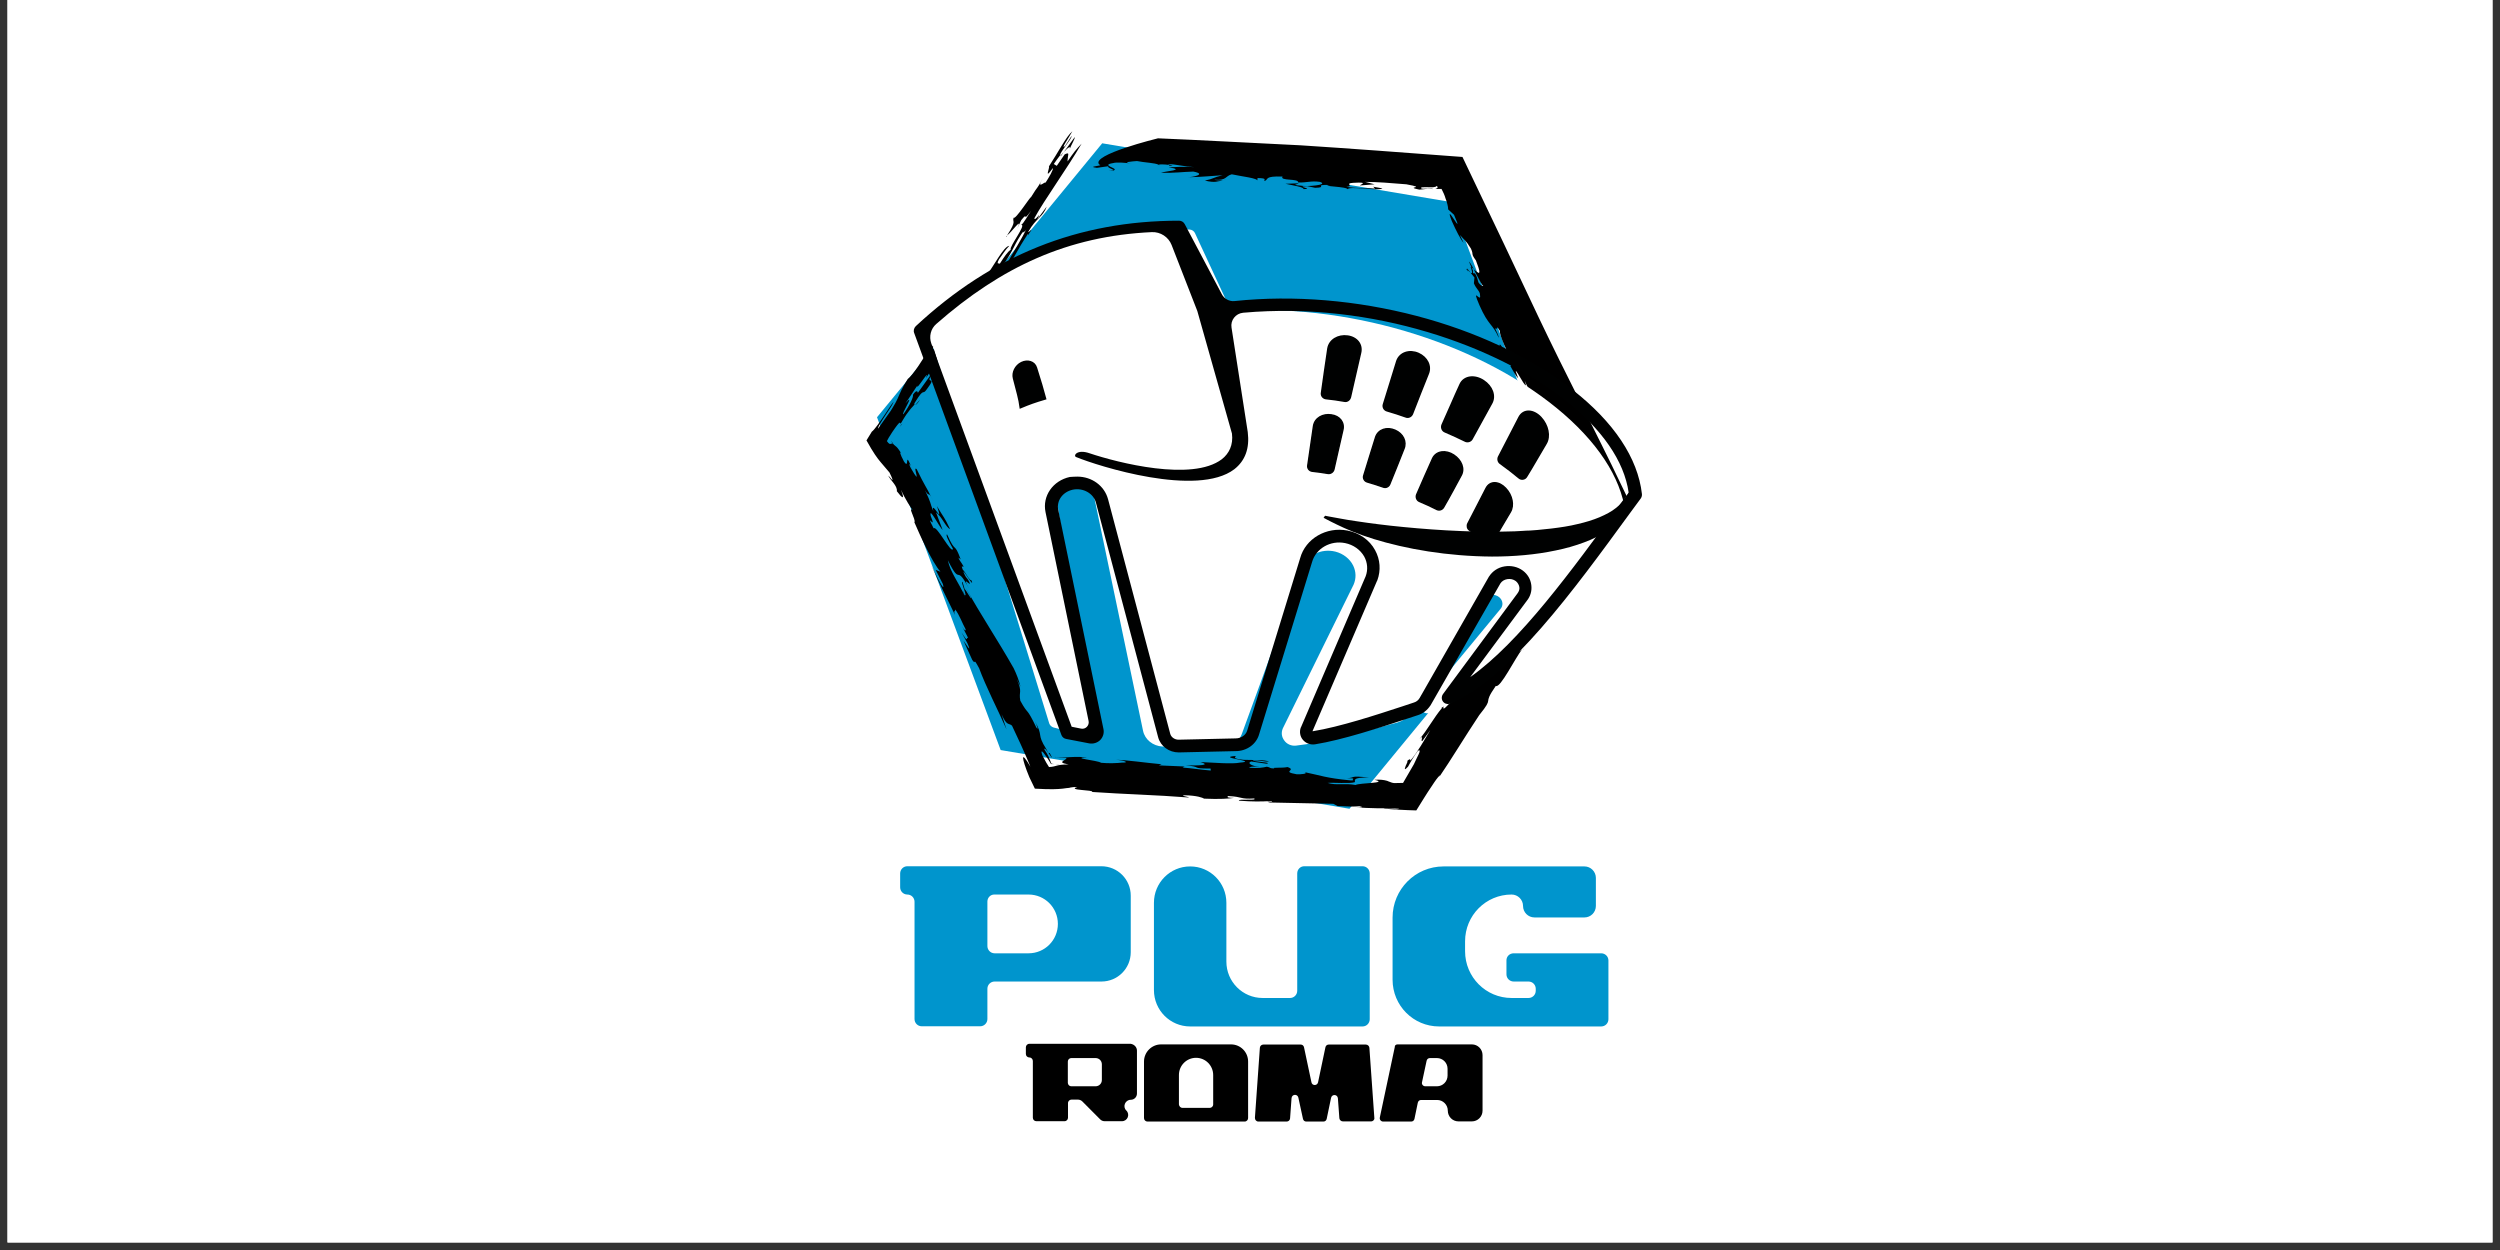 <?xml version="1.0" encoding="UTF-8"?>
<svg xmlns="http://www.w3.org/2000/svg" xmlns:xlink="http://www.w3.org/1999/xlink" width="165pt" height="82.5pt" viewBox="0 0 165 82.5" version="1.2">
<rect x="0" y="0" width="165" height="82.5" fill="#333333" stroke="none"/>
<defs>
<clipPath id="clip1">
  <path d="M 0.496 0 L 164.504 0 L 164.504 82.004 L 0.496 82.004 Z M 0.496 0 "/>
</clipPath>
</defs>
<g id="surface1">
<g clip-path="url(#clip1)" clip-rule="nonzero">
<path style=" stroke:none;fill-rule:nonzero;fill:rgb(100%,100%,100%);fill-opacity:1;" d="M 0.496 0 L 164.504 0 L 164.504 82.004 L 0.496 82.004 Z M 0.496 0 "/>
<path style=" stroke:none;fill-rule:nonzero;fill:rgb(100%,100%,100%);fill-opacity:1;" d="M 0.496 0 L 164.504 0 L 164.504 82.004 L 0.496 82.004 Z M 0.496 0 "/>
</g>
<path style=" stroke:none;fill-rule:nonzero;fill:rgb(0%,58.429%,80.389%);fill-opacity:1;" d="M 72.746 9.457 L 95.773 13.336 L 103.934 35.297 L 89.066 53.379 L 66.043 49.504 L 57.883 27.539 Z M 72.746 9.457 "/>
<path style=" stroke:none;fill-rule:nonzero;fill:rgb(0%,0%,0%);fill-opacity:1;" d="M 59.57 27.941 C 59.52 28.004 59.496 28.016 59.484 28.016 L 59.387 28.176 Z M 59.57 27.941 "/>
<path style=" stroke:none;fill-rule:nonzero;fill:rgb(0%,0%,0%);fill-opacity:1;" d="M 66.469 15.578 L 66.48 15.555 C 66.453 15.566 66.43 15.59 66.406 15.59 C 66.418 15.629 66.418 15.629 66.469 15.578 Z M 66.469 15.578 "/>
<path style=" stroke:none;fill-rule:nonzero;fill:rgb(0%,0%,0%);fill-opacity:1;" d="M 64.73 18.688 C 64.684 18.738 64.645 18.773 64.598 18.809 C 64.609 18.809 64.656 18.762 64.73 18.688 Z M 64.73 18.688 "/>
<path style=" stroke:none;fill-rule:nonzero;fill:rgb(0%,0%,0%);fill-opacity:1;" d="M 60.723 26.371 L 60.406 26.734 C 60.469 26.711 60.602 26.578 60.723 26.371 Z M 60.723 26.371 "/>
<path style=" stroke:none;fill-rule:nonzero;fill:rgb(0%,0%,0%);fill-opacity:1;" d="M 65.047 18.32 C 64.961 18.418 64.828 18.578 64.73 18.688 C 64.84 18.578 64.938 18.457 65.047 18.32 Z M 65.047 18.32 "/>
<path style=" stroke:none;fill-rule:nonzero;fill:rgb(0%,0%,0%);fill-opacity:1;" d="M 70.207 10.031 C 70.148 10.102 70.074 10.176 70 10.273 C 70 10.285 70 10.297 70.012 10.309 Z M 70.207 10.031 "/>
<path style=" stroke:none;fill-rule:nonzero;fill:rgb(0%,0%,0%);fill-opacity:1;" d="M 73.195 11.285 C 73.512 11.285 73.559 11.262 73.523 11.227 C 73.473 11.25 73.379 11.273 73.195 11.285 Z M 73.195 11.285 "/>
<path style=" stroke:none;fill-rule:nonzero;fill:rgb(0%,0%,0%);fill-opacity:1;" d="M 80.906 11.871 C 80.848 11.871 80.785 11.883 80.738 11.883 C 80.859 11.883 80.93 11.871 80.906 11.871 Z M 80.906 11.871 "/>
<path style=" stroke:none;fill-rule:nonzero;fill:rgb(0%,0%,0%);fill-opacity:1;" d="M 76.523 10.906 C 76.512 10.883 76.5 10.871 76.461 10.859 C 76.438 10.871 76.449 10.883 76.523 10.906 Z M 76.523 10.906 "/>
<path style=" stroke:none;fill-rule:nonzero;fill:rgb(0%,0%,0%);fill-opacity:1;" d="M 100.473 42.93 L 100.605 42.797 C 100.582 42.809 100.531 42.855 100.473 42.93 Z M 100.473 42.93 "/>
<path style=" stroke:none;fill-rule:nonzero;fill:rgb(0%,0%,0%);fill-opacity:1;" d="M 94.91 51.477 L 94.859 51.551 Z M 94.91 51.477 "/>
<path style=" stroke:none;fill-rule:nonzero;fill:rgb(0%,0%,0%);fill-opacity:1;" d="M 94.738 51.734 L 94.859 51.562 C 94.812 51.637 94.762 51.699 94.738 51.734 Z M 94.738 51.734 "/>
<path style=" stroke:none;fill-rule:nonzero;fill:rgb(0%,0%,0%);fill-opacity:1;" d="M 70.582 9.883 C 70.656 9.641 70.984 9.117 70.926 9.055 L 70.219 10.031 C 70.5 9.711 70.707 9.59 70.582 9.883 Z M 70.582 9.883 "/>
<path style=" stroke:none;fill-rule:nonzero;fill:rgb(0%,0%,0%);fill-opacity:1;" d="M 99.344 23.504 C 99.512 23.859 99.621 24.027 99.668 24.102 L 99.328 23.48 Z M 99.344 23.504 "/>
<path style=" stroke:none;fill-rule:nonzero;fill:rgb(0%,0%,0%);fill-opacity:1;" d="M 103.969 31.211 L 103.945 31.176 L 103.969 31.223 Z M 103.969 31.211 "/>
<path style=" stroke:none;fill-rule:nonzero;fill:rgb(0%,0%,0%);fill-opacity:1;" d="M 98.965 22.918 C 98.93 22.883 98.906 22.848 98.867 22.832 C 98.93 22.957 98.953 22.957 98.965 22.918 Z M 98.965 22.918 "/>
<path style=" stroke:none;fill-rule:nonzero;fill:rgb(0%,0%,0%);fill-opacity:1;" d="M 59.52 29.992 C 59.559 30.039 59.582 30.09 59.617 30.148 C 59.582 30.09 59.543 30.039 59.52 29.992 Z M 59.52 29.992 "/>
<path style=" stroke:none;fill-rule:nonzero;fill:rgb(0%,0%,0%);fill-opacity:1;" d="M 103.824 30.613 L 103.969 31.211 C 104.016 31.273 104.078 31.332 104.152 31.418 C 104.285 31.469 103.98 30.859 103.824 30.613 Z M 103.824 30.613 "/>
<path style=" stroke:none;fill-rule:nonzero;fill:rgb(0%,0%,0%);fill-opacity:1;" d="M 98.965 22.918 C 99.074 23.043 99.207 23.234 99.344 23.492 L 99.27 23.176 C 98.918 22.457 98.977 22.82 98.965 22.918 Z M 98.965 22.918 "/>
<path style=" stroke:none;fill-rule:nonzero;fill:rgb(0%,0%,0%);fill-opacity:1;" d="M 72.551 10.859 C 72.914 10.957 71.629 10.98 72.395 11.078 L 73.16 10.969 C 73.023 11.043 73.449 11.164 73.523 11.238 C 73.84 11.102 72.574 10.906 73.473 10.762 C 73.691 10.688 74.359 10.75 74.699 10.797 C 73.949 10.711 74.727 10.652 75.039 10.629 C 75.504 10.727 76.254 10.75 76.461 10.871 C 76.535 10.836 76.898 10.848 77.141 10.883 L 77.168 10.934 C 77.727 10.934 76.984 10.871 77.129 10.824 C 77.531 10.836 78.16 10.992 78.816 11.031 C 78.16 10.992 77.602 11.016 77.129 11.043 C 78.32 11.227 76.898 11.285 76.621 11.406 C 77.59 11.422 77.969 11.348 78.758 11.324 C 79.703 11.504 78.66 11.699 78.406 11.699 C 79.293 11.688 80.215 11.59 80.688 11.566 C 80.02 11.727 80.129 11.797 79.523 11.918 C 80.215 12.09 80.371 11.957 80.711 11.906 C 80.52 11.906 80.215 11.906 80.141 11.859 C 80.98 11.934 80.859 11.613 81.297 11.504 C 81.902 11.641 83.082 11.762 82.984 11.945 L 82.996 11.75 C 83.723 11.762 83.359 11.883 83.469 11.945 C 83.75 11.836 83.422 11.613 84.648 11.652 C 84.441 11.957 85.727 11.762 85.68 12.043 C 86.25 12.066 86.516 11.918 87.113 12.004 C 87.758 12.211 86.191 12.336 85.836 12.25 C 85.012 12.199 85.957 12.129 85.633 12.102 L 84.84 12.129 C 85.277 12.227 86.129 12.359 86.02 12.48 C 86.82 12.48 85.387 12.297 86.273 12.285 L 86.797 12.395 C 87.684 12.383 86.625 12.164 87.781 12.211 C 87.004 12.297 89.02 12.309 88.934 12.504 C 88.996 12.25 90.988 12.629 91.242 12.434 L 90.633 12.324 L 90.754 12.445 C 90.102 12.406 89.543 12.434 88.859 12.336 C 89.406 12.273 88.691 12.102 89.324 12.066 C 90.5 11.992 89.625 12.227 89.785 12.238 L 90.719 12.164 L 90.102 12.004 C 90.828 12.004 91.812 12.078 92.82 12.164 C 94.289 12.434 92.625 12.297 93.672 12.516 C 93.914 12.504 94 12.48 94.121 12.469 C 94.18 12.457 94.242 12.457 94.34 12.457 L 94.473 12.469 C 94.508 12.469 94.543 12.48 94.594 12.48 C 94.543 12.457 94.496 12.445 94.461 12.445 L 94.352 12.445 C 94.312 12.445 94.277 12.445 94.242 12.445 C 94.094 12.445 93.961 12.469 93.828 12.445 C 93.672 12.348 93.973 12.348 94.312 12.359 L 94.52 12.359 C 94.57 12.359 94.617 12.359 94.652 12.348 C 94.738 12.336 94.789 12.324 94.801 12.273 C 94.957 12.348 94.887 12.406 94.738 12.469 C 94.871 12.469 95.008 12.469 95.141 12.469 C 95.25 12.676 95.348 12.895 95.395 13.066 L 95.406 13.102 L 95.43 13.164 L 95.469 13.273 C 95.492 13.348 95.516 13.418 95.527 13.48 C 95.566 13.613 95.578 13.727 95.578 13.82 L 95.965 14.176 C 96.742 15.957 95.227 13.055 95.82 14.59 C 96.098 15.211 96.391 15.797 96.598 16.031 L 96.355 15.504 C 96.645 15.859 96.707 15.797 97.082 16.406 C 97.289 16.871 97.047 16.688 97.41 17.188 C 97.98 18.641 97.34 17.75 97.059 17.613 C 97.461 18.676 96.465 17.262 96.875 17.918 L 96.828 17.711 L 97.582 18.652 C 97.301 17.566 97.203 18.348 97.215 17.859 L 96.949 17.262 C 97.145 17.395 97.727 18.797 97.898 18.871 C 97.848 18.906 97.629 18.836 97.324 18.223 L 97.277 18.699 C 97.422 19.066 97.691 19.223 97.68 19.469 C 97.789 20.066 97.07 18.809 97.641 20.141 C 98.262 21.555 98.504 21.332 98.918 22.297 C 98.918 22.176 98.809 21.945 98.66 21.641 C 98.879 21.906 98.688 21.332 98.988 21.832 C 98.977 22.199 99.477 23.199 99.84 23.957 C 99.656 23.797 99.816 24.32 99.656 24.113 C 99.863 24.492 100.059 24.832 100.203 24.969 C 99.574 23.359 101.055 26.406 100.629 25.125 C 101.199 26.332 101.176 26.637 101.453 27.43 C 101.383 27.406 100.691 26.09 101.141 27.188 C 101.891 28.344 101.25 26.859 101.906 27.723 L 101.59 26.918 C 101.734 26.723 102.281 28.234 102.414 28.418 C 102.598 28.918 102.039 27.785 102.137 28.309 C 102.438 29.039 102.73 29.344 102.875 29.832 C 102.535 29.457 102.719 29.711 102.355 29.262 C 103.168 30.93 102.16 29.246 102.695 30.566 C 102.914 30.957 102.898 30.648 103.191 31.309 C 103.145 30.859 103.215 30.883 102.719 29.82 C 103.105 30.09 103.336 31.234 103.824 31.918 C 103.555 31.32 103.773 31.711 103.434 31.09 C 103.566 30.918 103.473 30.676 103.922 31.176 C 103.543 30.504 103.215 30.297 102.789 29.297 C 102.84 28.941 103.508 30.441 103.738 30.344 C 103.91 30.566 104.113 30.98 104.309 31.418 C 104.359 31.527 104.406 31.637 104.441 31.746 L 104.504 31.906 L 104.527 31.98 L 104.539 32.027 C 104.578 32.148 104.602 32.246 104.613 32.32 C 104.684 32.406 104.758 32.504 104.832 32.602 C 104.781 32.711 104.734 32.832 104.672 32.953 L 104.59 33.137 L 104.539 33.234 L 104.453 33.383 C 104.234 33.785 104.055 34.148 103.945 34.48 C 103.457 35.078 102.559 36.773 101.699 37.941 C 101.48 38.062 100.641 39.371 101.043 38.562 C 101.004 38.688 100.352 39.699 100.605 39.492 C 100.641 39.371 100.75 39.273 100.883 39.051 L 100.871 39.32 C 100.434 39.871 100.145 40.613 99.695 41.113 C 99.477 41.234 100.336 40.027 99.973 40.332 C 99.777 40.98 98.395 43.199 97.848 43.844 C 97.508 44.297 97.324 44.246 97.18 44.43 L 96.672 45.223 C 96.562 45.285 96.5 45.258 96.344 45.355 C 96.051 45.723 95.918 46.016 95.785 46.27 C 95.008 47.223 95.25 46.602 95.516 46.016 L 95.953 45.477 C 96.172 45.016 96.609 44.43 96.234 44.699 C 96.051 45.004 96.113 45.027 96.074 45.148 L 95.77 45.43 C 95.602 45.809 94.996 46.77 95.164 46.734 C 94.629 47.367 94.18 48.223 93.684 48.781 C 94.035 48.406 93.707 48.965 93.875 48.906 L 94.398 48.188 C 94.035 48.797 93.523 49.699 93.086 50.199 C 93.074 50.09 93.062 50.051 92.809 50.281 C 92.895 50.199 92.906 50.223 92.883 50.309 C 92.867 50.344 92.844 50.395 92.82 50.453 C 92.797 50.504 92.758 50.574 92.758 50.602 C 92.734 50.672 92.711 50.734 92.723 50.758 C 92.734 50.77 92.746 50.77 92.773 50.746 C 92.785 50.734 92.809 50.723 92.832 50.699 L 92.867 50.66 L 92.895 50.637 L 92.93 50.602 C 93.113 50.258 93.293 49.953 93.586 49.551 C 93.902 49.379 93.488 50.027 93.316 50.441 L 92.602 51.672 L 92.008 51.684 C 91.91 51.672 91.824 51.648 91.75 51.613 L 91.641 51.574 L 91.594 51.551 L 91.52 51.527 C 91.34 51.477 91.109 51.441 90.707 51.465 C 91.703 51.699 89.734 51.66 89.469 51.809 C 88.715 51.672 88.219 51.855 87.621 51.672 C 87.938 51.637 89.105 51.734 89.418 51.625 C 89.469 51.516 89.188 51.297 90.344 51.32 C 88.957 51.16 89.516 51.355 88.875 51.355 L 89.348 51.379 C 89.129 51.418 89.527 51.527 89.105 51.504 C 87.477 51.344 87.199 51.184 86.117 50.965 C 86.359 51.074 85.848 51.113 85.582 51.102 C 84.527 50.918 85.617 50.844 84.977 50.625 C 84.598 50.711 83.883 50.625 84.113 50.723 C 83.688 50.699 83.918 50.66 83.613 50.602 C 83.336 50.672 83.02 50.711 82.438 50.672 C 82.496 50.625 82.582 50.551 83.141 50.625 C 82.523 50.539 82.305 50.344 82.582 50.258 L 83.59 50.406 C 84.062 50.32 82.645 50.281 82.691 50.172 C 83.141 50.172 83.48 50.281 83.762 50.27 C 83.48 50.125 82.594 50.172 82.074 50.148 C 81.258 50.062 81.562 49.965 81.562 49.895 C 80.164 49.992 83.141 50.234 81.84 50.332 C 81.344 50.441 80.105 50.332 79.23 50.297 C 79.961 50.516 79.133 50.527 78.234 50.516 C 79.402 50.602 78.516 50.734 79.898 50.723 L 79.91 50.855 C 79.328 50.809 78.637 50.699 78.051 50.66 C 78.176 50.637 78.039 50.59 78.234 50.59 L 76.484 50.516 L 76.668 50.441 C 75.598 50.344 74.289 50.148 73.645 50.148 C 74.168 50.172 74.605 50.344 74.059 50.332 C 73.742 50.367 73.172 50.395 72.672 50.344 C 72.43 50.172 70.582 50.039 71.762 49.965 C 70.281 49.93 70.816 50.004 69.672 50.004 L 69.613 49.906 L 69.66 50.004 L 70.379 50.027 C 70.414 50.09 70.242 50.16 70.148 50.234 C 70.062 50.309 70.051 50.367 70.523 50.453 C 70.109 50.453 69.914 50.492 69.77 50.527 C 69.625 50.562 69.516 50.613 69.234 50.625 C 69.141 50.492 69.004 50.258 68.797 49.855 C 68.688 49.551 68.75 49.539 68.871 49.684 C 68.992 49.832 69.188 50.113 69.371 50.43 L 69.613 50.43 C 69.539 50.418 69.465 50.418 69.395 50.406 C 69.262 50.074 69.152 49.77 68.934 49.477 C 68.906 49.309 69.031 49.465 69.164 49.648 C 69.297 49.832 69.418 50.027 69.43 49.992 C 69.273 49.66 69.273 49.684 69.246 49.699 C 69.234 49.723 69.223 49.758 69.055 49.441 C 68.387 48.379 68.895 48.637 68.301 47.602 C 68.422 47.832 68.578 48.27 68.398 48.016 C 67.707 46.574 67.898 47.27 67.34 46.246 C 67.219 45.574 67.512 45.758 67.098 44.797 L 67.352 45.32 C 67.258 44.918 67.086 44.48 66.902 44.102 C 65.824 42.199 64.789 40.688 63.699 38.723 L 64.086 39.43 C 64.148 39.699 63.723 38.855 63.672 38.895 L 63.527 38.406 C 63.359 38.332 63.906 39.48 63.66 39.258 C 63.648 39.188 63.578 39.039 63.527 38.953 L 63.699 39.395 C 63.273 38.43 62.715 37.773 62.555 36.969 C 63.469 38.809 63.031 37.09 63.965 38.871 C 63.457 37.93 64 38.637 64.016 38.516 C 63.797 38.004 63.809 38.309 63.578 37.723 C 63.66 37.699 64.328 38.883 64.121 38.309 C 63.965 38.309 63.746 37.797 63.539 37.59 C 63.371 37.148 63.625 37.562 63.578 37.355 C 63.457 37.125 63.332 37.016 63.25 36.797 L 63.406 36.918 C 62.957 35.699 63.113 36.625 62.508 35.273 C 62.387 35.285 62.605 35.688 62.895 36.223 C 62.801 36.613 61.816 34.637 61.621 34.871 C 60.977 33.625 61.875 35.148 61.426 34.051 C 61.305 33.383 61.973 34.758 62.215 34.98 L 61.777 33.82 C 62.168 34.09 62.422 34.809 62.703 34.918 C 62.312 34.09 62.312 34.211 61.84 33.406 C 62.336 34.832 61.426 32.883 61.598 33.746 C 61.344 33.102 61.488 33.273 61.051 32.359 C 61.379 32.918 61.234 32.297 61.598 33.066 C 60.988 31.844 61.098 32.199 60.504 30.969 C 60.176 30.648 60.918 32.297 60.102 30.871 C 59.945 30.555 60.031 30.59 60.129 30.773 C 59.68 29.688 60.055 31.078 59.652 30.441 C 59.629 30.395 59.594 30.32 59.57 30.273 C 59.543 30.223 59.52 30.176 59.496 30.125 C 59.461 30.039 59.434 29.969 59.422 29.93 C 59.398 29.844 59.434 29.844 59.496 29.941 C 59.277 29.59 59.18 29.492 59.105 29.441 C 59.035 29.383 58.984 29.371 58.852 29.137 L 58.875 29.09 L 58.84 29.137 L 58.926 29.332 C 58.863 29.246 58.828 29.285 58.781 29.297 C 58.73 29.309 58.672 29.309 58.535 29.113 C 58.586 29.004 58.695 28.809 58.891 28.516 C 59.496 27.625 59.375 27.957 59.449 27.957 L 59.582 27.734 C 59.617 27.676 59.652 27.613 59.691 27.555 C 59.762 27.43 59.848 27.32 59.922 27.223 C 60.066 27.016 60.227 26.844 60.371 26.688 C 60.32 26.699 60.32 26.652 60.43 26.492 C 60.988 25.578 60.895 26.066 61.125 25.75 C 62.047 24.539 60.77 25.734 61.719 24.332 L 60.578 25.93 C 60.566 25.82 60.48 25.711 60.25 26.066 C 60.32 26.164 60.02 26.797 59.629 27.332 C 59.41 27.418 60.492 25.785 59.75 26.625 C 59.992 26.309 60.273 25.832 60.551 25.441 C 60.395 25.93 61.453 24.164 61.109 24.957 C 62.289 23.164 62.543 22.957 63.562 21.273 C 63.539 21.469 63.031 22.641 62.398 23.457 L 62.289 23.48 C 61.645 24.602 62.922 22.699 62.91 22.98 C 63.613 21.543 64.961 20.141 65.98 18.48 C 65.727 18.723 65.91 18.383 65.895 18.262 C 65.473 18.918 65.582 18.82 65.18 19.238 C 65.156 19.09 65.445 18.723 65.52 18.48 C 65.543 18.25 65.191 18.969 64.984 19.164 C 65.352 18.516 65.301 18.566 65.473 18.152 C 65.773 17.859 65.785 17.945 66.043 17.738 C 67.086 16.238 66.809 16.285 67.656 15.09 C 67.184 15.762 67.973 14.836 67.438 15.555 L 67.73 15.152 C 67.16 16.297 65.922 18.102 66.273 18.078 C 66.832 17.199 67.137 16.492 67.84 15.445 L 67.852 15.516 C 68.375 14.762 67.789 15.492 67.875 15.285 C 68.375 14.383 68.836 14.336 69.078 13.641 L 68.457 14.48 C 68.812 13.762 68.312 14.664 68.266 14.406 C 68.945 13.164 70.379 11.199 71.387 9.48 C 70.984 9.906 70.887 10.031 70.461 10.652 C 70.449 10.238 70.656 10.004 70.27 10.188 L 69.746 10.945 L 69.551 10.824 C 69.684 10.613 69.844 10.422 69.977 10.238 C 69.93 10.055 70.789 9.117 70.719 8.98 L 70.293 9.641 C 69.977 9.895 70.512 9.141 70.777 8.664 C 70.367 9.004 69.832 10.066 69.223 10.992 C 69.332 10.969 68.859 11.98 69.48 11.102 C 69.551 11.164 69.223 11.727 68.992 12.078 C 69.078 11.871 68.324 12.629 68.824 11.762 C 68.375 12.613 68.594 12.113 68.035 13.031 C 68.07 12.871 66.988 14.566 66.902 14.359 C 66.781 14.688 67.148 14.504 66.469 15.531 C 66.746 15.359 67.535 14.227 67.137 15.078 L 67.402 14.531 C 67.938 13.859 67.391 14.797 68.059 13.906 C 67.863 14.176 67.547 14.773 67.391 14.848 C 67.789 14.773 66.578 16.309 66.711 16.469 C 66.504 16.625 66.309 16.895 65.98 17.418 C 65.969 17.309 65.715 17.543 65.934 17.113 C 66.176 16.797 66.309 16.543 66.613 16.223 C 66.234 16.262 65.641 17.492 65.023 18.309 C 65.117 18.199 65.168 18.188 65.047 18.445 C 64.656 18.945 63.844 20.055 63.953 19.652 L 62.215 22.285 C 62.156 22.262 62.445 21.895 62.531 21.723 L 61.535 23.176 C 61.234 23.469 61.805 22.625 61.828 22.43 L 61.125 23.48 L 61.148 23.285 C 61.016 23.578 60.227 24.797 59.91 25.016 C 59.531 25.602 59.41 25.93 59.242 26.309 C 59.156 26.492 59.059 26.688 58.902 26.93 C 58.863 26.992 58.828 27.055 58.781 27.125 L 58.598 27.383 C 58.414 27.652 58.195 27.941 57.953 28.285 C 57.918 28.211 58.172 27.809 58.488 27.332 L 58.656 27.078 L 58.793 26.871 C 58.875 26.734 58.949 26.613 58.984 26.504 C 58.926 26.578 58.84 26.688 58.754 26.82 L 58.426 27.32 C 58.062 27.859 57.723 28.359 57.539 28.492 C 57.406 28.711 57.285 28.895 57.188 29.066 C 57.637 29.883 57.906 30.246 58.125 30.504 L 58.707 31.188 C 59.191 32.176 58.645 31.344 58.633 31.406 C 58.766 31.699 59.242 32.066 59.191 32.418 C 59.52 32.859 59.762 33.066 59.461 32.332 C 59.715 32.871 60.141 33.59 60.262 33.688 C 59.859 33.344 60.48 34.332 60.348 34.469 C 60.699 35.285 61.5 37.078 62.07 37.734 L 61.754 37.613 L 62.227 38.539 C 62.434 39.297 61.695 37.785 61.465 37.32 C 62.047 38.602 62.473 39.441 63.031 40.59 C 62.91 40.234 63.055 40.406 63.043 40.223 C 63.32 40.578 63.516 41.148 63.734 41.539 C 63.734 41.66 63.66 41.637 63.492 41.32 L 63.891 42.09 C 63.734 42.09 63.918 42.465 63.457 41.734 L 63.844 42.441 C 64.195 43.258 63.723 42.453 63.59 42.285 L 64.172 43.562 C 64.465 43.98 64.16 43.246 64.621 44.102 C 65.07 45.32 65.836 46.797 66.43 48.137 L 66.102 47.137 C 66.453 47.953 66.59 47.699 66.793 47.895 C 66.965 48.27 67.172 48.699 67.367 49.125 C 67.461 49.332 67.559 49.539 67.645 49.746 L 67.828 50.172 L 68.008 50.602 C 67.68 50.039 67.523 49.879 67.523 50.027 C 67.523 50.172 67.668 50.648 67.938 51.297 C 68.07 51.586 68.191 51.832 68.301 52.051 C 69.371 52.113 69.793 52.086 70.133 52.051 L 70.391 52.016 L 70.523 52.004 L 70.598 51.992 L 70.645 51.977 C 70.754 51.953 70.898 51.941 71.105 51.941 C 70.367 52.172 72.262 52.125 72.078 52.27 C 74.18 52.418 76.305 52.465 78.477 52.637 C 78.441 52.586 77.82 52.504 78.199 52.488 C 79 52.504 79.375 52.648 79.473 52.711 C 80.508 52.758 81.113 52.711 81.453 52.66 C 81.004 52.66 80.969 52.613 81.051 52.539 C 82.086 52.586 81.781 52.758 82.777 52.699 C 83.02 52.867 81.684 52.699 81.77 52.844 C 82.68 52.918 83.25 52.906 83.93 52.867 C 84.078 52.977 83.324 52.844 83.809 52.965 L 88 53.051 L 88.277 53.199 C 88.957 53.234 89.406 53.246 89.723 53.211 C 90.086 53.281 89.797 53.297 89.445 53.281 C 89.895 53.32 90.402 53.332 90.863 53.344 L 91.547 53.344 C 91.859 53.355 92.141 53.367 92.348 53.379 C 92.285 53.418 92.066 53.406 91.836 53.379 C 91.727 53.367 91.605 53.367 91.496 53.355 L 91.387 53.355 C 91.363 53.355 91.34 53.367 91.312 53.367 L 91.508 53.379 L 91.789 53.406 L 92.348 53.441 C 92.723 53.465 93.113 53.477 93.477 53.488 C 93.828 52.93 94.156 52.379 94.473 51.918 L 94.652 51.648 C 94.703 51.586 94.738 51.516 94.789 51.453 C 94.871 51.332 94.969 51.234 95.055 51.148 C 95.02 51.246 94.957 51.332 94.898 51.418 C 95.855 50.016 96.609 48.734 97.629 47.199 C 98.699 45.883 97.773 46.637 98.723 45.27 C 99.016 45.453 100.012 43.406 100.461 42.855 L 100.289 43.016 C 100.641 42.258 101.371 41.395 101.77 40.965 C 102.488 39.953 103.52 38.406 104.102 37.309 L 104.031 37.551 C 104.527 36.648 104.977 36.188 105.477 35.285 C 105.477 35.32 105.305 35.664 105.547 35.344 L 106.254 34.344 L 107.355 32.734 L 106.363 30.676 L 105.668 29.273 L 104.273 26.48 C 103.336 24.613 102.414 22.762 101.527 20.895 L 99.246 16.066 L 96.523 10.359 L 90.816 9.934 C 89.141 9.809 87.477 9.699 85.836 9.59 C 82.57 9.434 79.375 9.25 76.426 9.129 C 76.426 9.129 71.934 10.227 72.551 10.859 Z M 72.551 10.859 "/>
<path style=" stroke:none;fill-rule:nonzero;fill:rgb(0%,0%,0%);fill-opacity:1;" d="M 60.141 30.82 L 60.188 30.941 C 60.176 30.895 60.164 30.859 60.141 30.82 Z M 60.141 30.82 "/>
<path style=" stroke:none;fill-rule:nonzero;fill:rgb(0%,0%,0%);fill-opacity:1;" d="M 69.988 50.465 C 69.879 50.453 69.77 50.453 69.66 50.441 C 69.758 50.465 69.867 50.465 69.988 50.465 Z M 69.988 50.465 "/>
<path style=" stroke:none;fill-rule:nonzero;fill:rgb(0%,0%,0%);fill-opacity:1;" d="M 88.859 51.395 L 88.473 51.379 C 88.645 51.379 88.766 51.395 88.859 51.395 Z M 88.859 51.395 "/>
<path style=" stroke:none;fill-rule:nonzero;fill:rgb(0%,0%,0%);fill-opacity:1;" d="M 104.395 31.941 C 104.371 32.125 103.871 31.492 104.09 32.137 L 104.141 32.246 L 104.176 32.309 C 104.199 32.344 104.223 32.383 104.25 32.418 C 104.297 32.48 104.332 32.527 104.383 32.578 C 104.383 32.676 104.441 32.723 104.43 32.844 C 104.43 32.906 104.406 32.98 104.359 33.078 C 104.344 33.09 104.344 33.102 104.332 33.125 L 104.285 33.211 L 104.164 33.406 C 104.078 33.539 103.969 33.699 103.848 33.871 L 104.234 33.395 L 104.43 33.164 L 104.551 33.039 C 104.492 33.027 104.469 32.969 104.48 32.883 C 104.48 32.797 104.516 32.699 104.551 32.602 C 104.48 32.504 104.418 32.395 104.359 32.273 C 104.383 32.223 104.406 32.176 104.418 32.113 C 104.492 32.176 104.551 32.234 104.625 32.32 C 104.59 32.234 104.551 32.199 104.516 32.176 C 104.504 32.164 104.48 32.137 104.469 32.113 C 104.453 32.102 104.453 32.09 104.441 32.066 Z M 104.395 31.941 "/>
<path style=" stroke:none;fill-rule:nonzero;fill:rgb(0%,0%,0%);fill-opacity:1;" d="M 104.637 32.359 C 104.637 32.344 104.637 32.332 104.637 32.332 C 104.637 32.332 104.625 32.32 104.625 32.32 C 104.625 32.32 104.637 32.332 104.637 32.359 Z M 104.637 32.359 "/>
<path style=" stroke:none;fill-rule:nonzero;fill:rgb(100%,100%,100%);fill-opacity:1;" d="M 76.719 49.27 C 76.086 49.234 75.562 48.809 75.441 48.234 L 72.246 32.953 C 72.125 32.344 71.469 31.941 70.801 32.051 C 70.148 32.148 69.711 32.699 69.793 33.297 L 71.969 47.539 C 72.004 47.785 71.918 48.027 71.738 48.199 C 71.543 48.379 71.266 48.441 71.008 48.379 L 69.539 48.016 C 69.406 47.977 69.297 47.879 69.25 47.746 L 61.148 21.457 C 61.098 21.297 61.148 21.125 61.27 21.027 C 66.395 16.738 72.043 14.809 78.527 15.152 C 78.672 15.164 78.805 15.25 78.867 15.383 L 81.016 20.016 C 81.16 20.32 81.477 20.516 81.816 20.504 C 89.492 20.102 97.992 22.797 103.215 27.332 C 105.766 29.555 107.176 31.941 107.32 34.246 C 107.32 34.344 107.297 34.441 107.234 34.527 C 106.992 34.832 106.738 35.137 106.496 35.441 C 102.621 40.211 98.238 45.613 94.352 47.051 C 94.203 47.113 94.023 47.074 93.914 46.965 C 93.754 46.82 93.754 46.574 93.891 46.418 L 99.016 40.211 C 99.125 40.09 99.172 39.953 99.16 39.809 C 99.148 39.66 99.074 39.527 98.953 39.418 C 98.809 39.297 98.602 39.234 98.395 39.258 C 98.211 39.285 98.043 39.383 97.945 39.516 L 93.062 47.102 C 93.062 47.102 93.051 47.113 93.051 47.113 C 92.855 47.395 92.555 47.59 92.227 47.688 C 91.996 47.746 91.75 47.809 91.496 47.879 C 89.734 48.355 87.309 49.016 85.535 49.211 C 85.23 49.246 84.926 49.113 84.758 48.867 C 84.586 48.637 84.551 48.355 84.66 48.09 C 84.66 48.074 84.672 48.074 84.672 48.062 L 89.336 38.59 C 89.516 38.176 89.504 37.734 89.312 37.332 C 89.094 36.883 88.656 36.539 88.133 36.406 C 87.199 36.176 86.238 36.648 85.957 37.492 L 81.988 48.367 C 81.781 49.004 81.137 49.418 80.422 49.379 Z M 76.719 49.27 "/>
<path style=" stroke:none;fill-rule:nonzero;fill:rgb(0.389%,0.78%,0.78%);fill-opacity:1;" d="M 77.797 49.66 C 77.152 49.66 76.594 49.246 76.438 48.66 L 72.332 33.176 C 72.176 32.566 71.484 32.176 70.801 32.32 C 70.133 32.469 69.723 33.039 69.844 33.648 L 72.832 48.137 C 72.879 48.379 72.805 48.637 72.625 48.832 C 72.43 49.027 72.152 49.113 71.883 49.062 L 70.367 48.77 C 70.219 48.746 70.098 48.637 70.051 48.504 L 60.336 21.98 C 60.273 21.82 60.32 21.652 60.441 21.527 C 65.473 16.848 71.156 14.566 77.82 14.566 C 77.98 14.566 78.113 14.652 78.188 14.785 L 80.641 19.418 C 80.797 19.723 81.137 19.906 81.477 19.871 C 89.324 19.043 98.188 21.348 103.785 25.723 C 106.52 27.859 108.098 30.234 108.367 32.602 C 108.379 32.699 108.352 32.809 108.293 32.895 C 108.062 33.211 107.82 33.539 107.574 33.871 C 103.859 38.965 99.656 44.746 95.746 46.43 C 95.602 46.492 95.418 46.477 95.297 46.367 C 95.129 46.223 95.117 45.977 95.238 45.809 L 100.156 39.16 C 100.254 39.027 100.301 38.895 100.277 38.746 C 100.254 38.602 100.168 38.453 100.047 38.355 C 99.887 38.234 99.684 38.188 99.477 38.223 C 99.281 38.258 99.125 38.355 99.027 38.504 L 94.41 46.562 C 94.41 46.562 94.398 46.574 94.398 46.574 C 94.203 46.867 93.926 47.09 93.586 47.199 C 93.355 47.27 93.113 47.355 92.844 47.441 C 91.059 48.027 88.617 48.832 86.797 49.125 C 86.492 49.172 86.176 49.062 85.984 48.82 C 85.801 48.602 85.754 48.297 85.848 48.027 C 85.848 48.016 85.848 48.016 85.863 48.004 L 90.137 38.027 C 90.293 37.602 90.258 37.137 90.039 36.734 C 89.785 36.285 89.324 35.953 88.777 35.844 C 87.805 35.648 86.859 36.199 86.602 37.078 L 83.105 48.453 C 82.922 49.113 82.293 49.574 81.551 49.574 Z M 71.105 31.457 C 72.055 31.457 72.891 32.051 73.133 32.953 L 77.238 48.441 C 77.301 48.66 77.531 48.82 77.785 48.82 L 81.551 48.734 C 81.914 48.734 82.23 48.516 82.316 48.211 L 85.812 36.832 C 86.164 35.551 87.539 34.746 88.934 35.016 C 89.723 35.176 90.391 35.637 90.754 36.309 C 91.098 36.93 91.145 37.648 90.902 38.309 C 90.902 38.309 90.902 38.32 90.891 38.32 L 86.625 48.258 C 86.641 48.258 86.652 48.27 86.664 48.258 C 88.41 47.977 90.828 47.188 92.578 46.613 C 92.844 46.527 93.086 46.441 93.316 46.367 C 93.477 46.32 93.598 46.223 93.684 46.09 L 98.273 38.051 C 98.273 38.051 98.285 38.039 98.285 38.039 C 98.504 37.699 98.867 37.453 99.293 37.383 C 99.719 37.309 100.168 37.406 100.508 37.66 C 100.824 37.895 101.02 38.234 101.066 38.613 C 101.113 38.98 101.02 39.344 100.773 39.648 L 97.035 44.688 C 100.289 42.395 103.75 37.625 106.871 33.355 C 107.078 33.078 107.285 32.797 107.492 32.516 C 107.199 30.43 105.73 28.309 103.254 26.371 C 98.797 22.883 90.633 19.871 82.047 20.641 C 81.551 20.688 81.199 21.141 81.281 21.625 L 82.352 28.516 C 82.484 29.59 82.184 30.406 81.465 30.969 C 79.023 32.832 72.504 30.773 71.02 30.164 C 70.816 30.078 71.082 29.625 71.918 29.918 C 73.766 30.539 78.684 31.797 80.641 30.309 C 81.113 29.941 81.406 29.371 81.309 28.613 L 79.023 20.527 L 77.324 16.164 C 77.117 15.641 76.594 15.297 76.023 15.32 C 70.488 15.578 66.102 17.602 61.793 21.383 C 61.426 21.699 61.305 22.211 61.465 22.664 L 70.73 47.965 L 71.359 48.09 C 71.652 48.148 71.906 47.879 71.848 47.59 L 69.004 33.797 C 68.785 32.734 69.492 31.723 70.609 31.48 C 70.789 31.469 70.949 31.457 71.105 31.457 Z M 71.105 31.457 "/>
<path style="fill-rule:nonzero;fill:rgb(0.389%,0.78%,0.78%);fill-opacity:1;stroke-width:0.857;stroke-linecap:butt;stroke-linejoin:miter;stroke:rgb(0.389%,0.78%,0.78%);stroke-opacity:1;stroke-miterlimit:10;" d="M 472.492 176.209 C 468.696 175.504 465.994 175.216 462.392 174.799 C 460.816 174.607 459.69 173.198 460.012 171.596 C 461.202 163.588 462.199 155.707 463.485 147.699 C 464.29 142.99 469.114 140.299 474.196 141.004 C 479.311 141.709 482.398 145.585 481.208 150.198 C 479.311 158.11 477.606 166.086 475.708 173.999 C 475.29 175.6 473.907 176.497 472.492 176.209 Z M 472.492 176.209 " transform="matrix(0.121,0,0,0.122,31.564,4.981)"/>
<path style="fill-rule:nonzero;fill:rgb(0.389%,0.78%,0.78%);fill-opacity:1;stroke-width:0.857;stroke-linecap:butt;stroke-linejoin:miter;stroke:rgb(0.389%,0.78%,0.78%);stroke-opacity:1;stroke-miterlimit:10;" d="M 518.102 161.506 C 519.999 157.213 517.587 152.504 512.794 150.39 C 508.002 148.308 502.695 149.909 501.086 154.49 C 498.61 162.306 496.294 170.09 493.785 177.907 C 493.302 179.412 494.203 181.014 495.715 181.398 C 499.51 182.487 502.212 183.384 506.008 184.698 C 507.391 185.21 508.902 184.506 509.514 183.096 C 512.408 175.889 515.11 168.713 518.102 161.506 Z M 518.102 161.506 " transform="matrix(0.121,0,0,0.122,31.564,4.981)"/>
<path style="fill-rule:nonzero;fill:rgb(0.389%,0.78%,0.78%);fill-opacity:1;stroke-width:0.857;stroke-linecap:butt;stroke-linejoin:miter;stroke:rgb(0.389%,0.78%,0.78%);stroke-opacity:1;stroke-miterlimit:10;" d="M 552.711 177.394 C 554.995 173.39 553.097 168.201 548.304 165.093 C 543.512 161.986 537.69 162.595 535.599 167.111 C 532.19 174.415 529.102 181.815 525.789 188.99 C 525.21 190.4 525.789 192.098 527.204 192.706 C 531.386 194.5 534.313 195.813 538.398 197.8 C 539.684 198.408 541.292 197.896 542 196.71 C 545.603 190.304 549.109 183.801 552.711 177.394 Z M 552.711 177.394 " transform="matrix(0.121,0,0,0.122,31.564,4.981)"/>
<path style="fill-rule:nonzero;fill:rgb(0.389%,0.78%,0.78%);fill-opacity:1;stroke-width:0.857;stroke-linecap:butt;stroke-linejoin:miter;stroke:rgb(0.389%,0.78%,0.78%);stroke-opacity:1;stroke-miterlimit:10;" d="M 582.399 199.209 C 584.812 195.301 583.589 189.215 579.601 184.986 C 575.612 180.79 570.209 180.405 567.796 184.794 C 564.001 191.905 560.398 199.209 556.603 206.288 C 555.992 207.506 556.314 209.011 557.407 209.812 C 561.396 212.695 564.097 214.713 567.7 217.692 C 568.987 218.814 571.013 218.397 571.785 216.988 C 575.001 211.894 577.896 206.705 582.399 199.209 Z M 582.399 199.209 " transform="matrix(0.121,0,0,0.122,31.564,4.981)"/>
<path style="fill-rule:nonzero;fill:rgb(0.389%,0.78%,0.78%);fill-opacity:1;stroke-width:0.774;stroke-linecap:butt;stroke-linejoin:miter;stroke:rgb(0.389%,0.78%,0.78%);stroke-opacity:1;stroke-miterlimit:10;" d="M 463.485 215.29 C 460.301 214.809 457.985 214.393 454.897 214.105 C 453.289 213.912 452.196 212.503 452.485 210.901 C 453.514 203.79 454.511 196.71 455.605 189.599 C 456.313 185.306 460.687 182.904 465.287 183.609 C 469.886 184.185 472.685 187.709 471.591 191.905 C 469.886 198.985 468.407 206.096 466.702 213.208 C 466.316 214.585 464.901 215.514 463.485 215.29 Z M 463.485 215.29 " transform="matrix(0.121,0,0,0.122,31.564,4.981)"/>
<path style="fill-rule:nonzero;fill:rgb(0.389%,0.78%,0.78%);fill-opacity:1;stroke-width:0.774;stroke-linecap:butt;stroke-linejoin:miter;stroke:rgb(0.389%,0.78%,0.78%);stroke-opacity:1;stroke-miterlimit:10;" d="M 504.914 201.996 C 506.587 198.088 504.496 193.795 500.089 191.905 C 495.715 190.015 490.987 191.393 489.507 195.589 C 487.288 202.508 485.197 209.492 483.01 216.411 C 482.495 217.885 483.396 219.486 484.907 219.903 C 488.092 220.8 490.504 221.6 493.688 222.69 C 495.104 223.202 496.615 222.497 497.194 221.088 C 499.8 214.905 502.309 208.403 504.914 201.996 Z M 504.914 201.996 " transform="matrix(0.121,0,0,0.122,31.564,4.981)"/>
<path style="fill-rule:nonzero;fill:rgb(0.389%,0.78%,0.78%);fill-opacity:1;stroke-width:0.774;stroke-linecap:butt;stroke-linejoin:miter;stroke:rgb(0.389%,0.78%,0.78%);stroke-opacity:1;stroke-miterlimit:10;" d="M 536.114 216.411 C 538.205 212.791 536.403 208.114 532.093 205.295 C 527.815 202.508 522.605 203.085 520.61 207.089 C 517.587 213.592 514.789 220.191 511.894 226.694 C 511.315 228.103 511.894 229.801 513.309 230.41 C 516.911 231.915 519.485 233.1 522.894 234.798 C 524.213 235.407 525.789 234.894 526.497 233.709 C 529.906 227.911 532.994 222.113 536.114 216.411 Z M 536.114 216.411 " transform="matrix(0.121,0,0,0.122,31.564,4.981)"/>
<path style="fill-rule:nonzero;fill:rgb(0.389%,0.78%,0.78%);fill-opacity:1;stroke-width:0.774;stroke-linecap:butt;stroke-linejoin:miter;stroke:rgb(0.389%,0.78%,0.78%);stroke-opacity:1;stroke-miterlimit:10;" d="M 563.004 236.112 C 565.095 232.588 564.097 227.11 560.398 223.298 C 556.796 219.486 551.907 219.198 549.784 223.202 C 546.407 229.609 543.19 236.016 539.813 242.39 C 539.202 243.607 539.491 245.113 540.585 245.914 C 543.994 248.412 546.407 250.206 549.495 252.705 C 550.813 253.794 552.808 253.41 553.612 252 C 556.41 247.291 559.015 242.614 563.004 236.112 Z M 563.004 236.112 " transform="matrix(0.121,0,0,0.122,31.564,4.981)"/>
<path style="fill-rule:nonzero;fill:rgb(0.389%,0.78%,0.78%);fill-opacity:1;stroke-width:0.904;stroke-linecap:butt;stroke-linejoin:miter;stroke:rgb(0.389%,0.78%,0.78%);stroke-opacity:1;stroke-miterlimit:10;" d="M 295.713 179.701 C 300.795 177.586 303.594 176.593 309.415 174.896 C 308.097 169.898 306.714 165.414 304.398 158.11 C 303.401 154.811 299.605 153.785 296.292 155.387 C 293.011 156.989 291.21 160.705 292.014 163.812 C 293.815 170.795 295.102 174.896 295.713 179.701 Z M 295.713 179.701 " transform="matrix(0.121,0,0,0.122,31.564,4.981)"/>
<path style=" stroke:none;fill-rule:nonzero;fill:rgb(0.389%,0.78%,0.78%);fill-opacity:1;" d="M 87.453 34.039 C 87.453 34.039 87.551 34.051 87.719 34.09 C 87.891 34.125 88.133 34.164 88.449 34.223 C 88.766 34.285 89.141 34.344 89.566 34.406 C 89.992 34.469 90.465 34.539 90.988 34.602 C 91.508 34.664 92.066 34.734 92.648 34.785 C 93.234 34.844 93.863 34.895 94.496 34.941 C 94.812 34.953 95.141 34.992 95.469 35.004 C 95.797 35.016 96.125 35.039 96.465 35.051 C 97.133 35.078 97.812 35.102 98.48 35.09 C 98.82 35.09 99.16 35.09 99.488 35.078 C 99.656 35.078 99.816 35.066 99.984 35.066 C 100.156 35.051 100.312 35.051 100.484 35.039 C 100.652 35.027 100.812 35.016 100.969 35.016 C 101.129 35.004 101.297 34.992 101.457 34.98 C 101.77 34.953 102.086 34.918 102.391 34.883 C 102.996 34.809 103.582 34.723 104.113 34.59 C 104.648 34.469 105.137 34.32 105.57 34.137 C 105.996 33.953 106.363 33.762 106.652 33.527 C 106.945 33.297 107.176 33.051 107.332 32.809 C 107.492 32.566 107.59 32.344 107.648 32.188 C 107.699 32.027 107.734 31.941 107.734 31.941 L 107.902 31.941 C 107.902 31.941 107.902 32.039 107.891 32.211 C 107.879 32.383 107.855 32.637 107.758 32.941 C 107.66 33.246 107.504 33.613 107.223 33.98 C 107.09 34.164 106.922 34.332 106.75 34.516 C 106.566 34.688 106.348 34.844 106.129 35.004 C 105.668 35.309 105.148 35.578 104.551 35.797 C 103.969 36.016 103.336 36.199 102.668 36.332 C 101.348 36.613 99.902 36.734 98.469 36.734 C 97.023 36.723 95.59 36.602 94.266 36.395 C 92.93 36.188 91.703 35.895 90.672 35.578 C 89.637 35.258 88.812 34.906 88.242 34.625 C 87.961 34.492 87.73 34.371 87.586 34.297 C 87.441 34.211 87.355 34.176 87.355 34.176 Z M 87.453 34.039 "/>
<path style=" stroke:none;fill-rule:nonzero;fill:rgb(0%,58.429%,80.389%);fill-opacity:1;" d="M 74.629 59.113 L 74.629 62.844 C 74.629 63.918 73.766 64.781 72.695 64.781 L 65.641 64.781 C 65.387 64.781 65.168 64.988 65.168 65.258 L 65.168 67.258 C 65.168 67.512 64.961 67.734 64.695 67.734 L 60.832 67.734 C 60.578 67.734 60.359 67.527 60.359 67.258 L 60.359 59.516 C 60.359 59.258 60.152 59.039 59.883 59.039 C 59.629 59.039 59.41 58.832 59.41 58.562 L 59.41 57.648 C 59.41 57.391 59.617 57.172 59.883 57.172 L 72.684 57.172 C 73.766 57.172 74.629 58.039 74.629 59.113 Z M 65.168 59.5 L 65.168 62.441 C 65.168 62.695 65.375 62.918 65.641 62.918 L 67.887 62.918 C 68.957 62.918 69.82 62.051 69.82 60.977 C 69.82 59.906 68.957 59.039 67.887 59.039 L 65.641 59.039 C 65.375 59.027 65.168 59.246 65.168 59.5 Z M 65.168 59.5 "/>
<path style=" stroke:none;fill-rule:nonzero;fill:rgb(0%,58.429%,80.389%);fill-opacity:1;" d="M 86.082 57.172 L 89.93 57.172 C 90.184 57.172 90.402 57.379 90.402 57.648 L 90.402 67.27 C 90.402 67.527 90.195 67.746 89.93 67.746 L 78.551 67.746 C 77.227 67.746 76.16 66.672 76.16 65.344 L 76.16 59.586 C 76.16 58.258 77.227 57.184 78.551 57.184 C 79.875 57.184 80.941 58.258 80.941 59.586 L 80.941 63.465 C 80.941 64.793 82.012 65.867 83.336 65.867 L 85.145 65.867 C 85.398 65.867 85.617 65.66 85.617 65.391 L 85.617 57.648 C 85.617 57.379 85.824 57.172 86.082 57.172 Z M 86.082 57.172 "/>
<path style=" stroke:none;fill-rule:nonzero;fill:rgb(0%,58.429%,80.389%);fill-opacity:1;" d="M 99.902 62.918 L 105.68 62.918 C 105.938 62.918 106.156 63.125 106.156 63.391 L 106.156 67.27 C 106.156 67.527 105.949 67.746 105.68 67.746 L 94.98 67.746 C 93.281 67.746 91.91 66.367 91.91 64.66 L 91.91 60.562 C 91.91 58.695 93.414 57.184 95.273 57.184 L 104.578 57.184 C 104.988 57.184 105.328 57.527 105.328 57.941 L 105.328 59.793 C 105.328 60.211 104.988 60.551 104.578 60.551 L 101.273 60.551 C 100.859 60.551 100.52 60.211 100.52 59.793 C 100.52 59.379 100.18 59.039 99.766 59.039 C 98.066 59.039 96.695 60.418 96.695 62.125 L 96.695 62.781 C 96.695 64.488 98.066 65.867 99.766 65.867 L 100.883 65.867 C 101.141 65.867 101.359 65.66 101.359 65.391 L 101.359 65.258 C 101.359 65 101.152 64.781 100.883 64.781 L 99.902 64.781 C 99.645 64.781 99.426 64.574 99.426 64.305 L 99.426 63.379 C 99.426 63.125 99.633 62.918 99.902 62.918 Z M 99.902 62.918 "/>
<path style=" stroke:none;fill-rule:nonzero;fill:rgb(0%,0%,0%);fill-opacity:1;" d="M 75.039 69.344 L 75.039 72.172 C 75.039 72.402 74.859 72.586 74.629 72.586 C 74.266 72.586 74.07 73.039 74.336 73.293 C 74.605 73.562 74.41 74 74.047 74 L 72.902 74 C 72.793 74 72.684 73.953 72.613 73.879 L 71.434 72.695 C 71.359 72.621 71.25 72.574 71.145 72.574 L 70.719 72.574 C 70.598 72.574 70.488 72.672 70.488 72.805 L 70.488 73.77 C 70.488 73.891 70.391 74 70.258 74 L 68.398 74 C 68.277 74 68.168 73.902 68.168 73.77 L 68.168 70.027 C 68.168 69.902 68.07 69.793 67.938 69.793 C 67.816 69.793 67.707 69.695 67.707 69.562 L 67.707 69.125 C 67.707 69 67.805 68.891 67.938 68.891 L 74.629 68.891 C 74.859 68.93 75.039 69.109 75.039 69.344 Z M 70.707 71.695 L 72.309 71.695 C 72.539 71.695 72.723 71.512 72.723 71.281 L 72.723 70.246 C 72.723 70.012 72.539 69.832 72.309 69.832 L 70.707 69.832 C 70.582 69.832 70.477 69.93 70.477 70.062 L 70.477 71.477 C 70.488 71.598 70.582 71.695 70.707 71.695 Z M 70.707 71.695 "/>
<path style=" stroke:none;fill-rule:nonzero;fill:rgb(0%,0%,0%);fill-opacity:1;" d="M 76.633 68.93 L 81.246 68.93 C 81.867 68.93 82.375 69.43 82.375 70.062 L 82.375 73.793 C 82.375 73.914 82.277 74.023 82.145 74.023 L 75.734 74.023 C 75.613 74.023 75.504 73.926 75.504 73.793 L 75.504 70.062 C 75.504 69.441 76.012 68.93 76.633 68.93 Z M 78.039 73.121 L 79.84 73.121 C 79.961 73.121 80.07 73.023 80.07 72.891 L 80.07 70.953 C 80.07 70.332 79.57 69.816 78.938 69.816 C 78.32 69.816 77.809 70.316 77.809 70.953 L 77.809 72.891 C 77.82 73.012 77.918 73.121 78.039 73.121 Z M 78.039 73.121 "/>
<path style=" stroke:none;fill-rule:nonzero;fill:rgb(0%,0%,0%);fill-opacity:1;" d="M 90.488 74.012 L 88.629 74.012 C 88.508 74.012 88.41 73.914 88.398 73.805 L 88.301 72.488 C 88.277 72.219 87.914 72.195 87.852 72.453 L 87.562 73.844 C 87.539 73.953 87.453 74.023 87.344 74.023 L 86.215 74.023 C 86.105 74.023 86.02 73.953 85.996 73.844 L 85.691 72.441 C 85.633 72.184 85.266 72.207 85.242 72.477 L 85.145 73.816 C 85.133 73.941 85.035 74.023 84.914 74.023 L 83.055 74.023 C 82.922 74.023 82.824 73.914 82.824 73.781 L 83.152 69.148 C 83.164 69.027 83.262 68.941 83.383 68.941 L 85.848 68.941 C 85.957 68.941 86.043 69.012 86.066 69.125 L 86.555 71.43 C 86.602 71.672 86.941 71.672 86.992 71.43 L 87.477 69.125 C 87.5 69.012 87.586 68.941 87.695 68.941 L 90.148 68.941 C 90.27 68.941 90.367 69.039 90.379 69.148 L 90.707 73.781 C 90.73 73.902 90.621 74.012 90.488 74.012 Z M 90.488 74.012 "/>
<path style=" stroke:none;fill-rule:nonzero;fill:rgb(0%,0%,0%);fill-opacity:1;" d="M 92.238 68.93 L 97.145 68.93 C 97.531 68.93 97.848 69.246 97.848 69.637 L 97.848 73.305 C 97.848 73.695 97.531 74.012 97.145 74.012 L 96.258 74.012 C 95.867 74.012 95.555 73.695 95.555 73.305 C 95.555 72.914 95.238 72.598 94.848 72.598 L 93.793 72.598 C 93.684 72.598 93.598 72.672 93.574 72.781 L 93.355 73.844 C 93.332 73.953 93.246 74.023 93.137 74.023 L 91.289 74.023 C 91.145 74.023 91.035 73.891 91.07 73.746 L 92.055 69.109 C 92.043 69 92.129 68.93 92.238 68.93 Z M 94.07 71.695 L 94.836 71.695 C 95.227 71.695 95.539 71.379 95.539 70.988 L 95.539 70.539 C 95.539 70.148 95.227 69.832 94.836 69.832 L 94.375 69.832 C 94.266 69.832 94.18 69.902 94.156 70.012 L 93.852 71.43 C 93.816 71.562 93.926 71.695 94.07 71.695 Z M 94.07 71.695 "/>
</g>
</svg>
